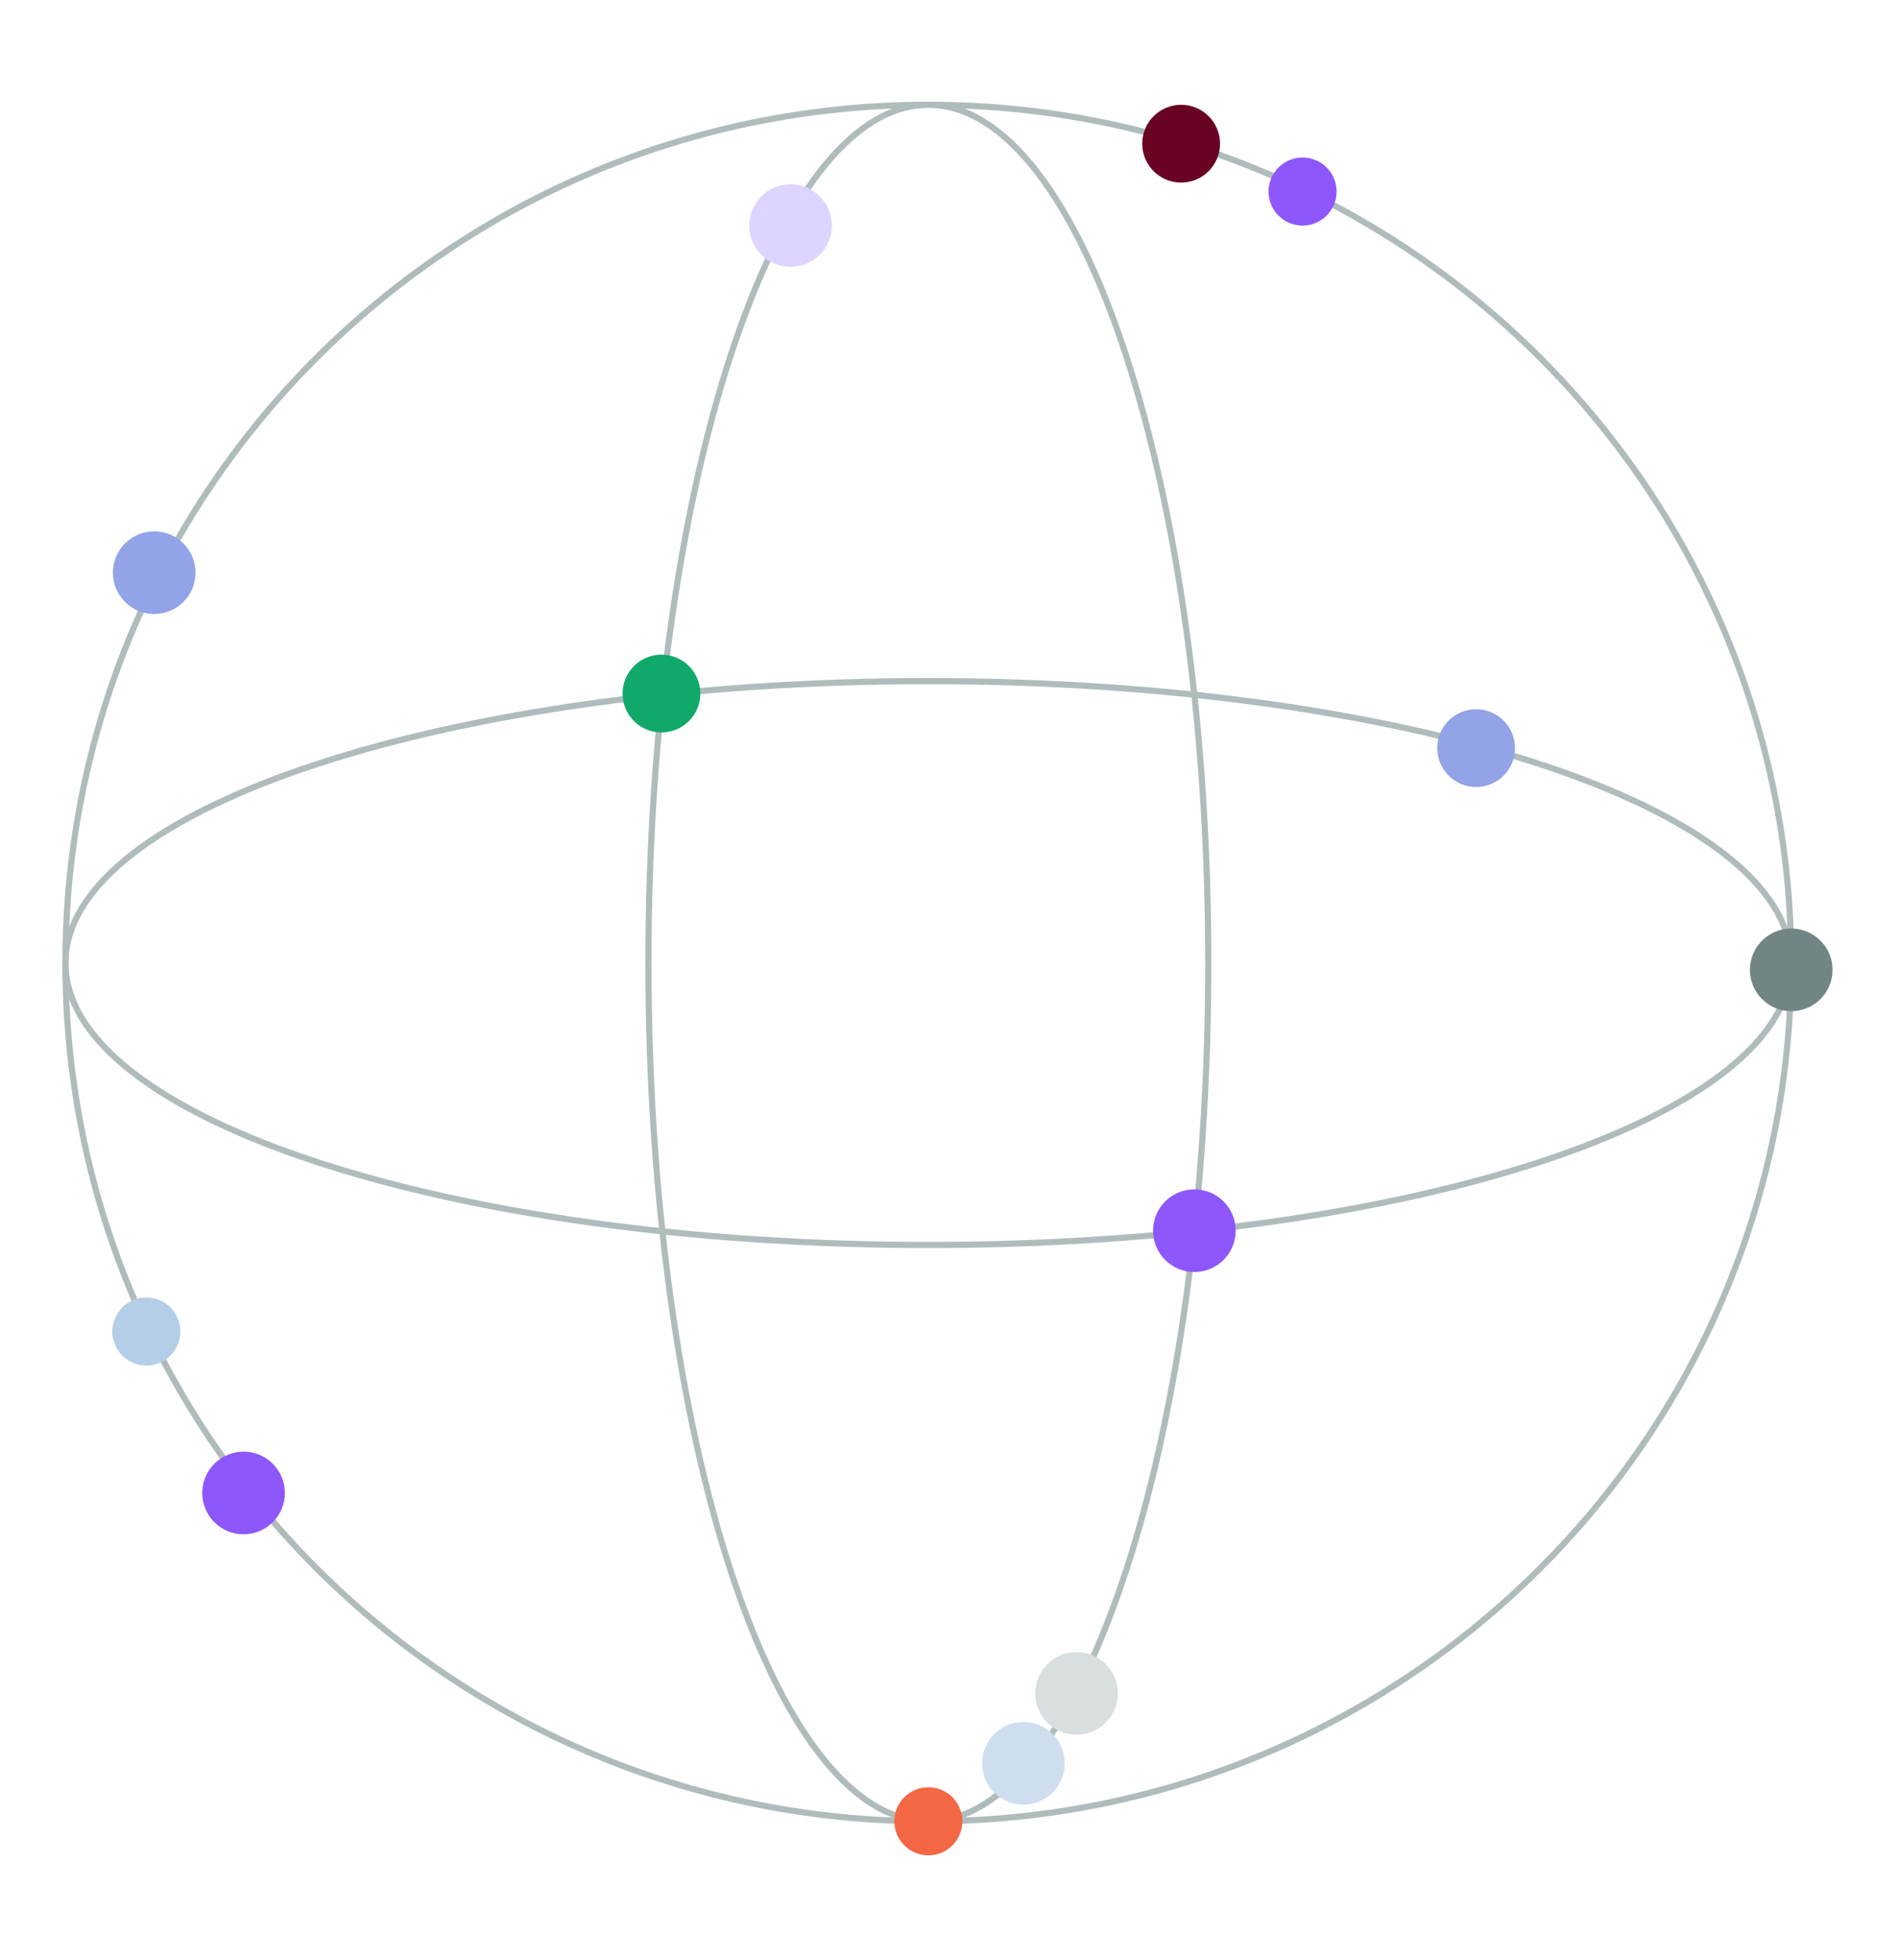 <svg width="308" height="318" viewBox="0 0 308 318" fill="none" xmlns="http://www.w3.org/2000/svg">
<path d="M290.675 156.239C290.675 233.14 227.99 295.478 150.647 295.478C73.304 295.478 10.619 233.14 10.619 156.239C10.619 79.338 73.304 17 150.647 17C227.99 17 290.675 79.338 290.675 156.239Z" stroke="#B0BCBC"/>
<path d="M196.073 156.239C196.073 233.14 175.736 295.478 150.649 295.478C125.562 295.478 105.225 233.14 105.225 156.239C105.225 79.338 125.562 17 150.649 17C175.736 17 196.073 79.338 196.073 156.239Z" stroke="#B0BCBC" stroke-width="0.4"/>
<path d="M290.675 156.239C290.675 181.5 227.99 201.979 150.647 201.979C73.304 201.979 10.619 181.5 10.619 156.239C10.619 130.979 73.304 110.5 150.647 110.5C227.99 110.5 290.675 130.979 290.675 156.239Z" stroke="#B0BCBC"/>
<path d="M196.073 156.239C196.073 233.14 175.736 295.478 150.649 295.478C125.562 295.478 105.225 233.14 105.225 156.239C105.225 79.338 125.562 17 150.649 17C175.736 17 196.073 79.338 196.073 156.239Z" stroke="#B0BCBC"/>
<path d="M290.674 164.049C294.378 164.049 297.38 161.047 297.38 157.343C297.38 153.64 294.378 150.638 290.674 150.638C286.971 150.638 283.969 153.64 283.969 157.343C283.969 161.047 286.971 164.049 290.674 164.049Z" fill="#728585"/>
<path d="M239.54 127.682C243.025 127.682 245.851 124.856 245.851 121.371C245.851 117.885 243.025 115.06 239.54 115.06C236.054 115.06 233.229 117.885 233.229 121.371C233.229 124.856 236.054 127.682 239.54 127.682Z" fill="#92A3E8"/>
<path d="M193.815 206.366C197.518 206.366 200.521 203.364 200.521 199.66C200.521 195.957 197.518 192.955 193.815 192.955C190.112 192.955 187.109 195.957 187.109 199.66C187.109 203.364 190.112 206.366 193.815 206.366Z" fill="#8E57FB"/>
<path d="M150.647 301C153.697 301 156.169 298.528 156.169 295.478C156.169 292.428 153.697 289.956 150.647 289.956C147.597 289.956 145.125 292.428 145.125 295.478C145.125 298.528 147.597 301 150.647 301Z" fill="#F36744"/>
<path d="M166.077 292.78C169.78 292.78 172.782 289.778 172.782 286.075C172.782 282.371 169.78 279.369 166.077 279.369C162.373 279.369 159.371 282.371 159.371 286.075C159.371 289.778 162.373 292.78 166.077 292.78Z" fill="#CEDEEF"/>
<path d="M174.692 281.436C178.395 281.436 181.397 278.434 181.397 274.73C181.397 271.027 178.395 268.025 174.692 268.025C170.989 268.025 167.986 271.027 167.986 274.73C167.986 278.434 170.989 281.436 174.692 281.436Z" fill="#D9DEDE"/>
<path d="M128.29 43.301C131.993 43.301 134.995 40.299 134.995 36.596C134.995 32.892 131.993 29.89 128.29 29.89C124.586 29.89 121.584 32.892 121.584 36.596C121.584 40.299 124.586 43.301 128.29 43.301Z" fill="#DDD5FF"/>
<path d="M107.338 118.83C110.824 118.83 113.65 116.005 113.65 112.519C113.65 109.034 110.824 106.208 107.338 106.208C103.853 106.208 101.027 109.034 101.027 112.519C101.027 116.005 103.853 118.83 107.338 118.83Z" fill="#11A969"/>
<path d="M25.026 99.614C28.729 99.614 31.732 96.611 31.732 92.908C31.732 89.205 28.729 86.202 25.026 86.202C21.323 86.202 18.32 89.205 18.32 92.908C18.32 96.611 21.323 99.614 25.026 99.614Z" fill="#92A3E8"/>
<path d="M191.669 29.622C195.154 29.622 197.98 26.797 197.98 23.311C197.98 19.826 195.154 17 191.669 17C188.183 17 185.357 19.826 185.357 23.311C185.357 26.797 188.183 29.622 191.669 29.622Z" fill="#680321"/>
<path d="M211.376 36.596C214.426 36.596 216.898 34.124 216.898 31.074C216.898 28.024 214.426 25.552 211.376 25.552C208.326 25.552 205.854 28.024 205.854 31.074C205.854 34.124 208.326 36.596 211.376 36.596Z" fill="#8E57FB"/>
<path d="M39.524 248.917C43.227 248.917 46.23 245.915 46.23 242.212C46.23 238.508 43.227 235.506 39.524 235.506C35.821 235.506 32.818 238.508 32.818 242.212C32.818 245.915 35.821 248.917 39.524 248.917Z" fill="#8E57FB"/>
<path d="M23.747 221.543C26.797 221.543 29.269 219.07 29.269 216.021C29.269 212.971 26.797 210.498 23.747 210.498C20.697 210.498 18.225 212.971 18.225 216.021C18.225 219.07 20.697 221.543 23.747 221.543Z" fill="#B4CEE7"/>
</svg>
